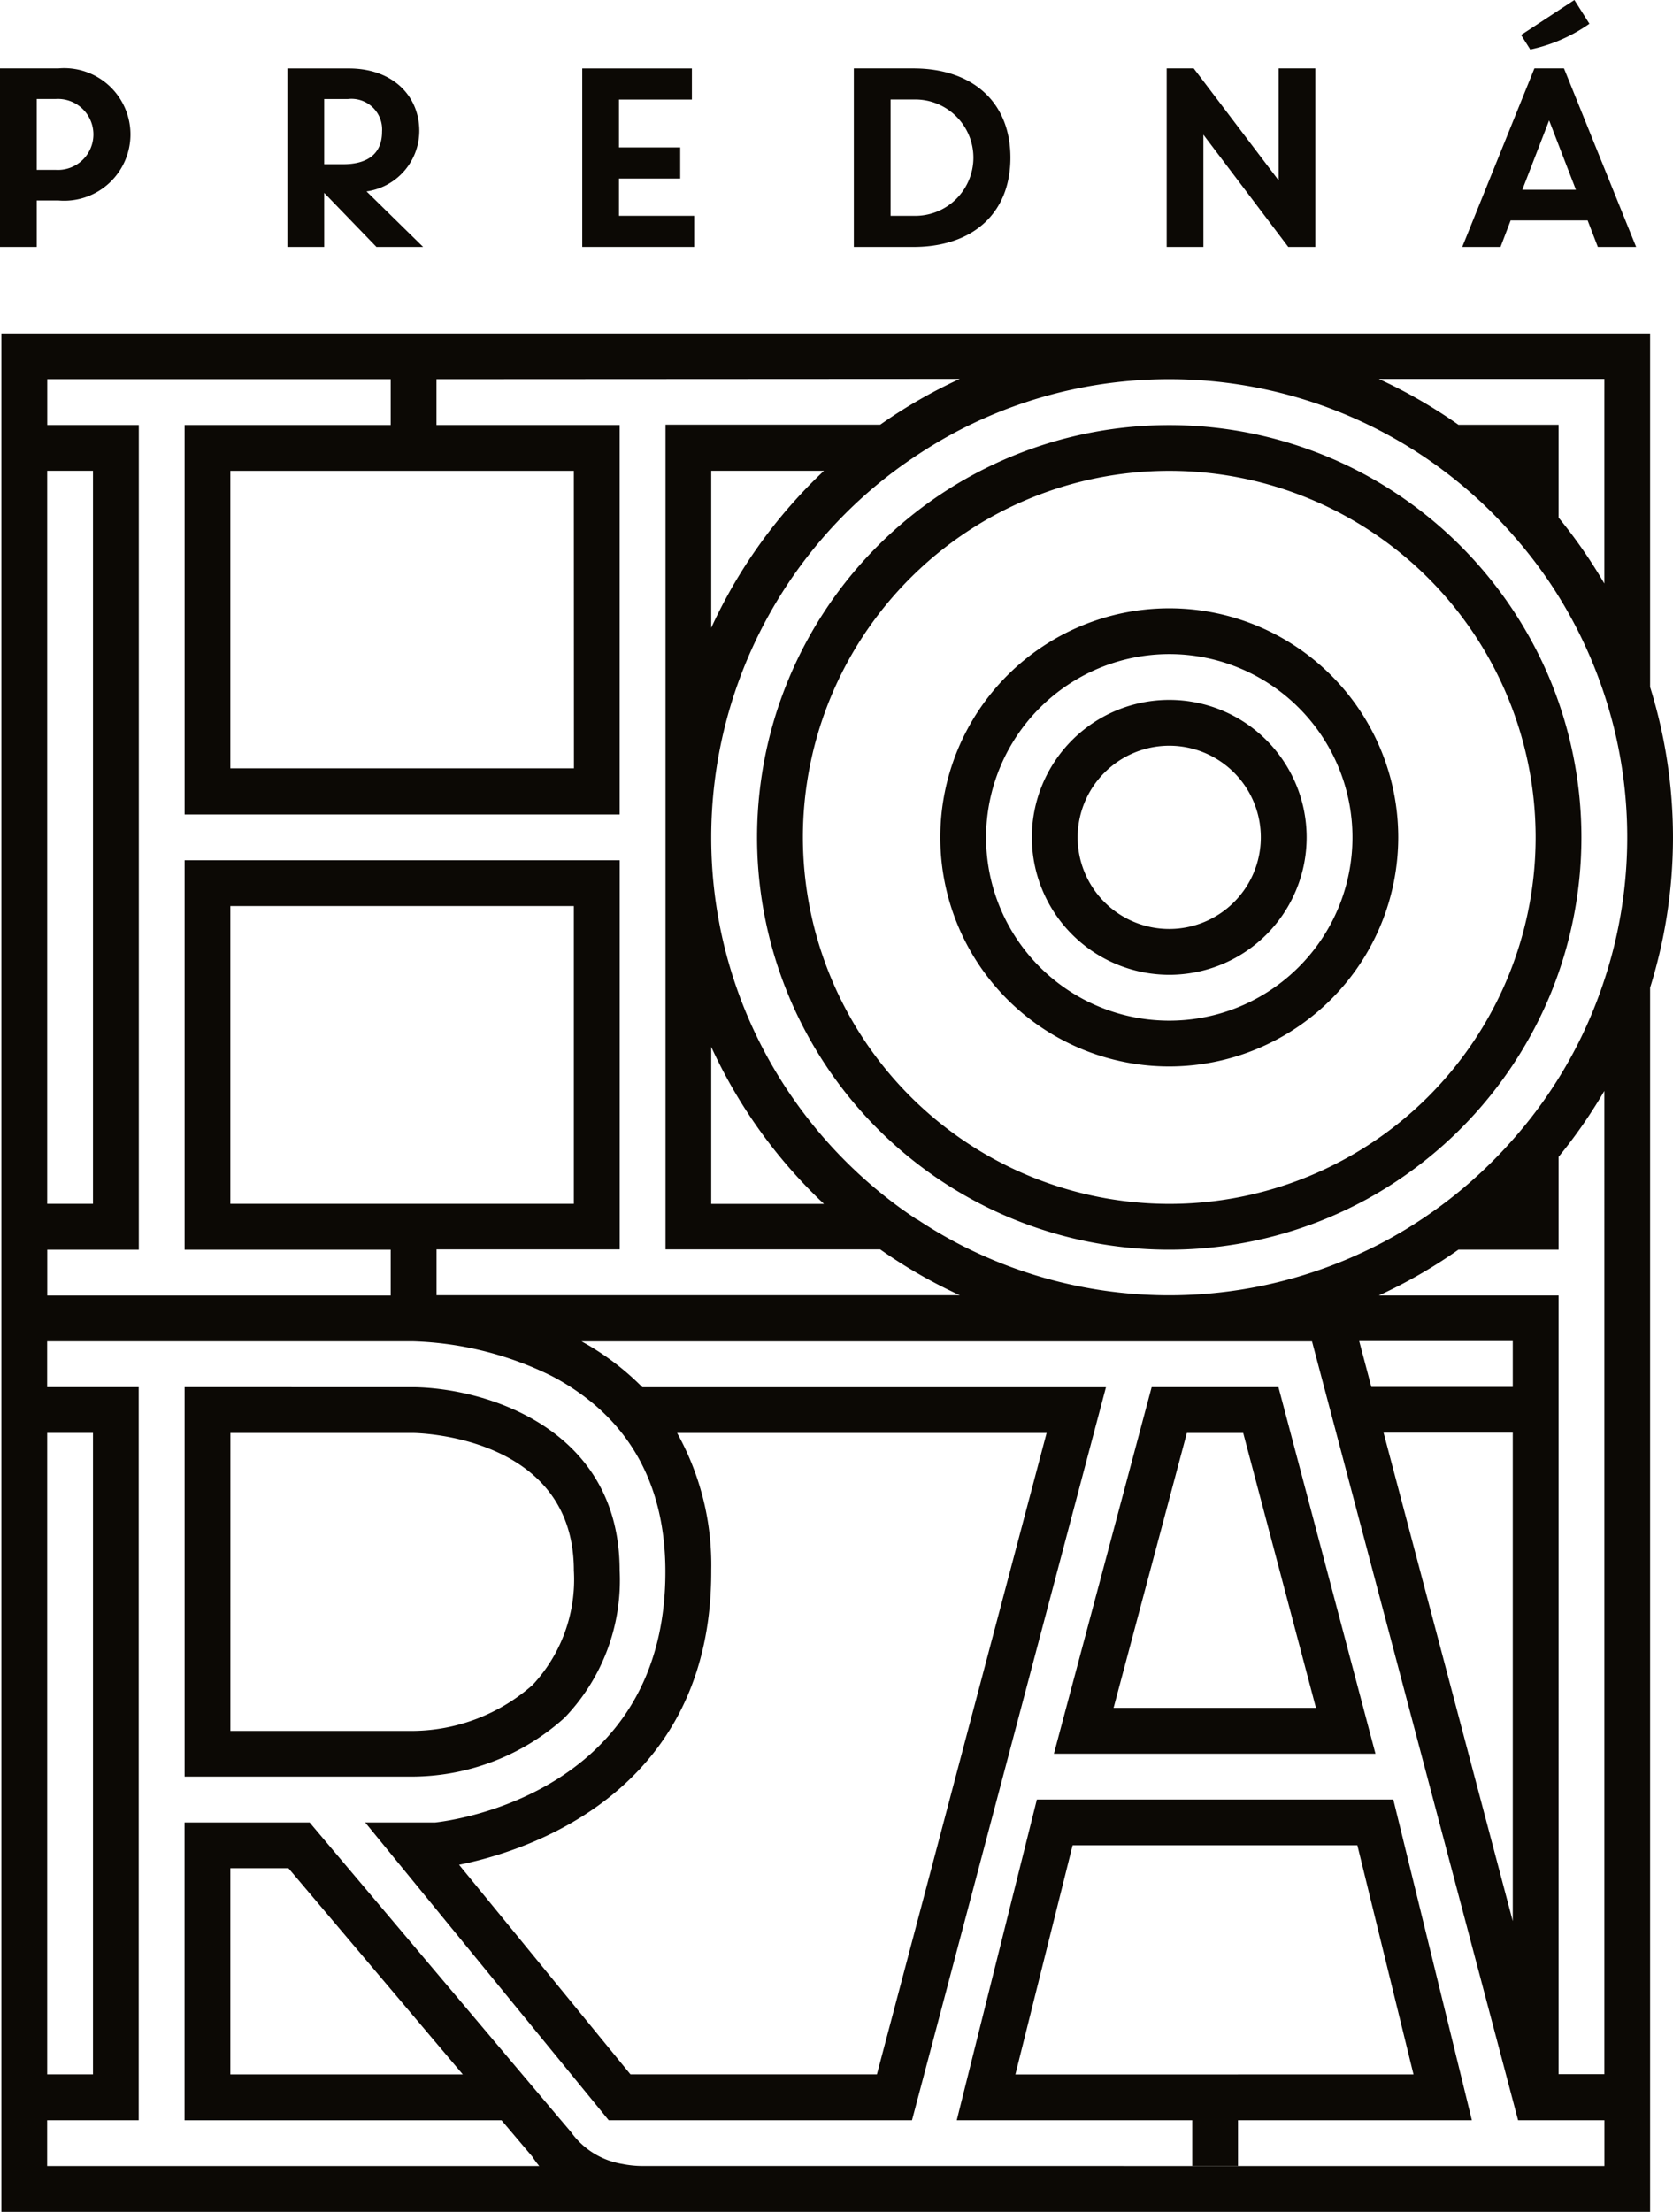 <svg id="Group_1755" data-name="Group 1755" xmlns="http://www.w3.org/2000/svg" width="87.388" height="115.484" viewBox="0 0 87.388 115.484">
  <path id="Path_3932" data-name="Path 3932" d="M1021.589,154.176h1.146a3.462,3.462,0,1,0,0-6.9h-3.064V156.6h1.918Zm0-5.3h.985a1.854,1.854,0,1,1,0,3.7h-.985Z" transform="translate(-1019.671 -143.707)" fill="#0c0905"/>
  <path id="Path_3933" data-name="Path 3933" d="M1035.929,153.777l2.73,2.824h2.438l-2.957-2.9a3.2,3.2,0,0,0,2.758-3.157c0-1.825-1.385-3.264-3.677-3.264h-3.21V156.6h1.919Zm0-4.9h1.251a1.6,1.6,0,0,1,1.772,1.7c0,1.133-.719,1.706-2.039,1.706h-.984Z" transform="translate(-1018.996 -143.707)" fill="#0c0905"/>
  <path id="Path_3934" data-name="Path 3934" d="M1054.565,154.976h-3.93V153.03h3.2v-1.625h-3.2v-2.5h3.809v-1.625h-5.727V156.6h5.848Z" transform="translate(-1018.304 -143.707)" fill="#0c0905"/>
  <path id="Path_3935" data-name="Path 3935" d="M1070.445,151.939c0-2.957-2.039-4.662-5.063-4.662h-3.117V156.6h3.117c3.024,0,5.063-1.692,5.063-4.663m-6.261-3.036h1.211a3.038,3.038,0,1,1,0,6.074h-1.211Z" transform="translate(-1017.666 -143.706)" fill="#0c0905"/>
  <path id="Path_3936" data-name="Path 3936" d="M1079.79,150.74l4.435,5.862h1.413v-9.325h-1.918v5.848l-4.435-5.848h-1.412V156.6h1.918Z" transform="translate(-1016.932 -143.707)" fill="#0c0905"/>
  <path id="Path_3937" data-name="Path 3937" d="M1099.121,145.106l-.785-1.239-2.784,1.825.48.759a8.4,8.4,0,0,0,3.09-1.345" transform="translate(-1016.099 -143.867)" fill="#0c0905"/>
  <path id="Path_3938" data-name="Path 3938" d="M1095.145,155.216h4.022l.533,1.385h2l-3.769-9.325h-1.544l-3.77,9.325h2Zm2.01-5.223,1.4,3.623h-2.8Z" transform="translate(-1016.238 -143.707)" fill="#0c0905"/>
  <path id="Path_3939" data-name="Path 3939" d="M1089.222,205.517a21.664,21.664,0,0,0,9.588-10.573,21.527,21.527,0,0,0,0-16.707,21.664,21.664,0,0,0-9.588-10.573,21.531,21.531,0,0,0-30.814,12.531q-.157.506-.29,1.021a21.144,21.144,0,0,0-.43,2.1,21.526,21.526,0,0,0,31.534,22.2m-29.391-18.927a19.137,19.137,0,1,1,19.137,19.137,19.159,19.159,0,0,1-19.137-19.137" transform="translate(-1017.893 -142.869)" fill="#0c0905"/>
  <path id="Path_3940" data-name="Path 3940" d="M1040.822,233.37h.048a11.968,11.968,0,0,0,7.854-3.069,10.35,10.35,0,0,0,2.881-7.695c0-7.455-7.031-9.52-10.765-9.569H1028.88V233.37h11.942Zm-9.549-17.941h9.552c.342.005,8.388.193,8.388,7.178a8.066,8.066,0,0,1-2.154,5.977,9.575,9.575,0,0,1-6.219,2.4h-9.568Z" transform="translate(-1019.238 -140.611)" fill="#0c0905"/>
  <path id="Path_3941" data-name="Path 3941" d="M1105.86,211.922V194.655a26.369,26.369,0,0,0,0-15.7V162.883h0V160.49h-86.119v98.079h86.119v-2.392h0Zm-50.823,5.98h19.3l-8.865,33.489H1052.6l-8.953-10.943c3.321-.662,13.218-3.623,13.172-15.375a14.16,14.16,0,0,0-1.783-7.172m-30.512,33.49h-2.392V217.9h2.392Zm-2.392-83.726h2.392v38.275h-2.392Zm9.568,22.726h17.942v15.549H1031.7Zm31.008-22.726a26.407,26.407,0,0,0-5.89,8.2v-8.2Zm-5.89,30.079a26.394,26.394,0,0,0,5.89,8.2h-5.89Zm10.765,9.024h0c-.4-.265-.8-.539-1.18-.827h0a24.093,24.093,0,0,1-5.493-5.771,23.777,23.777,0,0,1-4.091-13.349v-.032a23.905,23.905,0,0,1,9.584-19.122c.385-.288.78-.562,1.181-.827.576-.381,1.169-.741,1.778-1.073a23.749,23.749,0,0,1,8.936-2.76,24.208,24.208,0,0,1,4.886,0,23.849,23.849,0,0,1,15.5,8l.216.248a24.21,24.21,0,0,1,1.686,2.2,23.839,23.839,0,0,1,2.883,5.891v0q.276.839.493,1.7a23.868,23.868,0,0,1,0,11.505q-.217.865-.493,1.7v0a23.561,23.561,0,0,1-4.567,8.091h0l-.216.248h0a24.062,24.062,0,0,1-6.561,5.24c-.589.319-1.195.611-1.811.882a23.872,23.872,0,0,1-20.948-.882c-.61-.331-1.2-.691-1.778-1.072m35.882,1.072v43.551h-2.391V210.726h-9.393a26.188,26.188,0,0,0,4.16-2.393h5.233v-4.846a26.528,26.528,0,0,0,2.391-3.443Zm-4.784,5.276v2.393H1091.3l-.635-2.393Zm0,4.784v25.5l-6.748-25.5Zm4.784-53.823v9.485a26.529,26.529,0,0,0-2.391-3.443v-4.847h-5.232a26.35,26.35,0,0,0-4.159-2.392h11.783Zm-33.667-1.2a26.3,26.3,0,0,0-4.159,2.392h-11.213v43.06h11.213a26.3,26.3,0,0,0,4.161,2.393h-27.335v-2.393h9.568V188H1029.31v20.334h10.765v2.393h-17.94v-2.393h4.783v-43.06h-4.783v-2.392h17.94v2.392H1029.31v20.334h22.725V165.274h-9.568v-2.392Zm-20.156,20.333H1031.7V167.667h17.942ZM1031.7,240.627h3.034l9.107,10.765H1031.7Zm46.648,15.55h-25.118a5.4,5.4,0,0,1-1.063-.109,4.111,4.111,0,0,1-2.677-1.671l-.933-1.1-12.3-14.566-.415-.491h-6.535v15.549h16.558l1.61,1.9a5.092,5.092,0,0,0,.362.491h-25.707v-2.394h4.783V215.51h-4.783v-2.393h19.129a17.541,17.541,0,0,1,7.184,1.789,12.375,12.375,0,0,1,1.754,1.1c2.331,1.75,4.209,4.559,4.227,9.081.045,11.576-11.061,13.048-12.021,13.152h-3.661l.133.162.269.329,11.92,14.566.4.491h15.841l.13-.491,9.872-37.29.13-.491h-24.209v.005a13.828,13.828,0,0,0-3.184-2.4H1088.2l10.634,40.175.131.491h4.508v2.393H1078.35Z" transform="translate(-1019.668 -143.085)" fill="#0c0905"/>
  <path id="Path_3942" data-name="Path 3942" d="M1078.323,193.12a7.177,7.177,0,1,0-7.177-7.177,7.184,7.184,0,0,0,7.177,7.177m0-11.961a4.784,4.784,0,1,1-4.785,4.784,4.79,4.79,0,0,1,4.785-4.784" transform="translate(-1017.248 -142.224)" fill="#0c0905"/>
  <path id="Path_3943" data-name="Path 3943" d="M1088.486,232.174h.556l-.13-.491-4.806-18.154-.131-.492h-6.623l-.132.492-4.842,18.153-.131.492h16.238Zm-6.352-16.746,3.8,14.354h-10.571l3.828-14.354Z" transform="translate(-1017.196 -140.611)" fill="#0c0905"/>
  <path id="Path_3944" data-name="Path 3944" d="M1070.463,247.952l2.989-11.962h14.874l2.932,11.962h-9.169v2.392h12.218l-.12-.491-3.863-15.761-.12-.492h-18.618l-.123.492-3.94,15.761-.122.491h12.3v2.393h2.391v-4.784h-11.625Z" transform="translate(-1017.425 -139.644)" fill="#0c0905"/>
  <path id="Path_3945" data-name="Path 3945" d="M1090.5,186.16a11.961,11.961,0,1,0-11.961,11.961A11.975,11.975,0,0,0,1090.5,186.16m-11.961-9.569a9.569,9.569,0,1,1-9.569,9.569,9.58,9.58,0,0,1,9.569-9.569" transform="translate(-1017.463 -142.439)" fill="#0c0905"/>
</svg>
